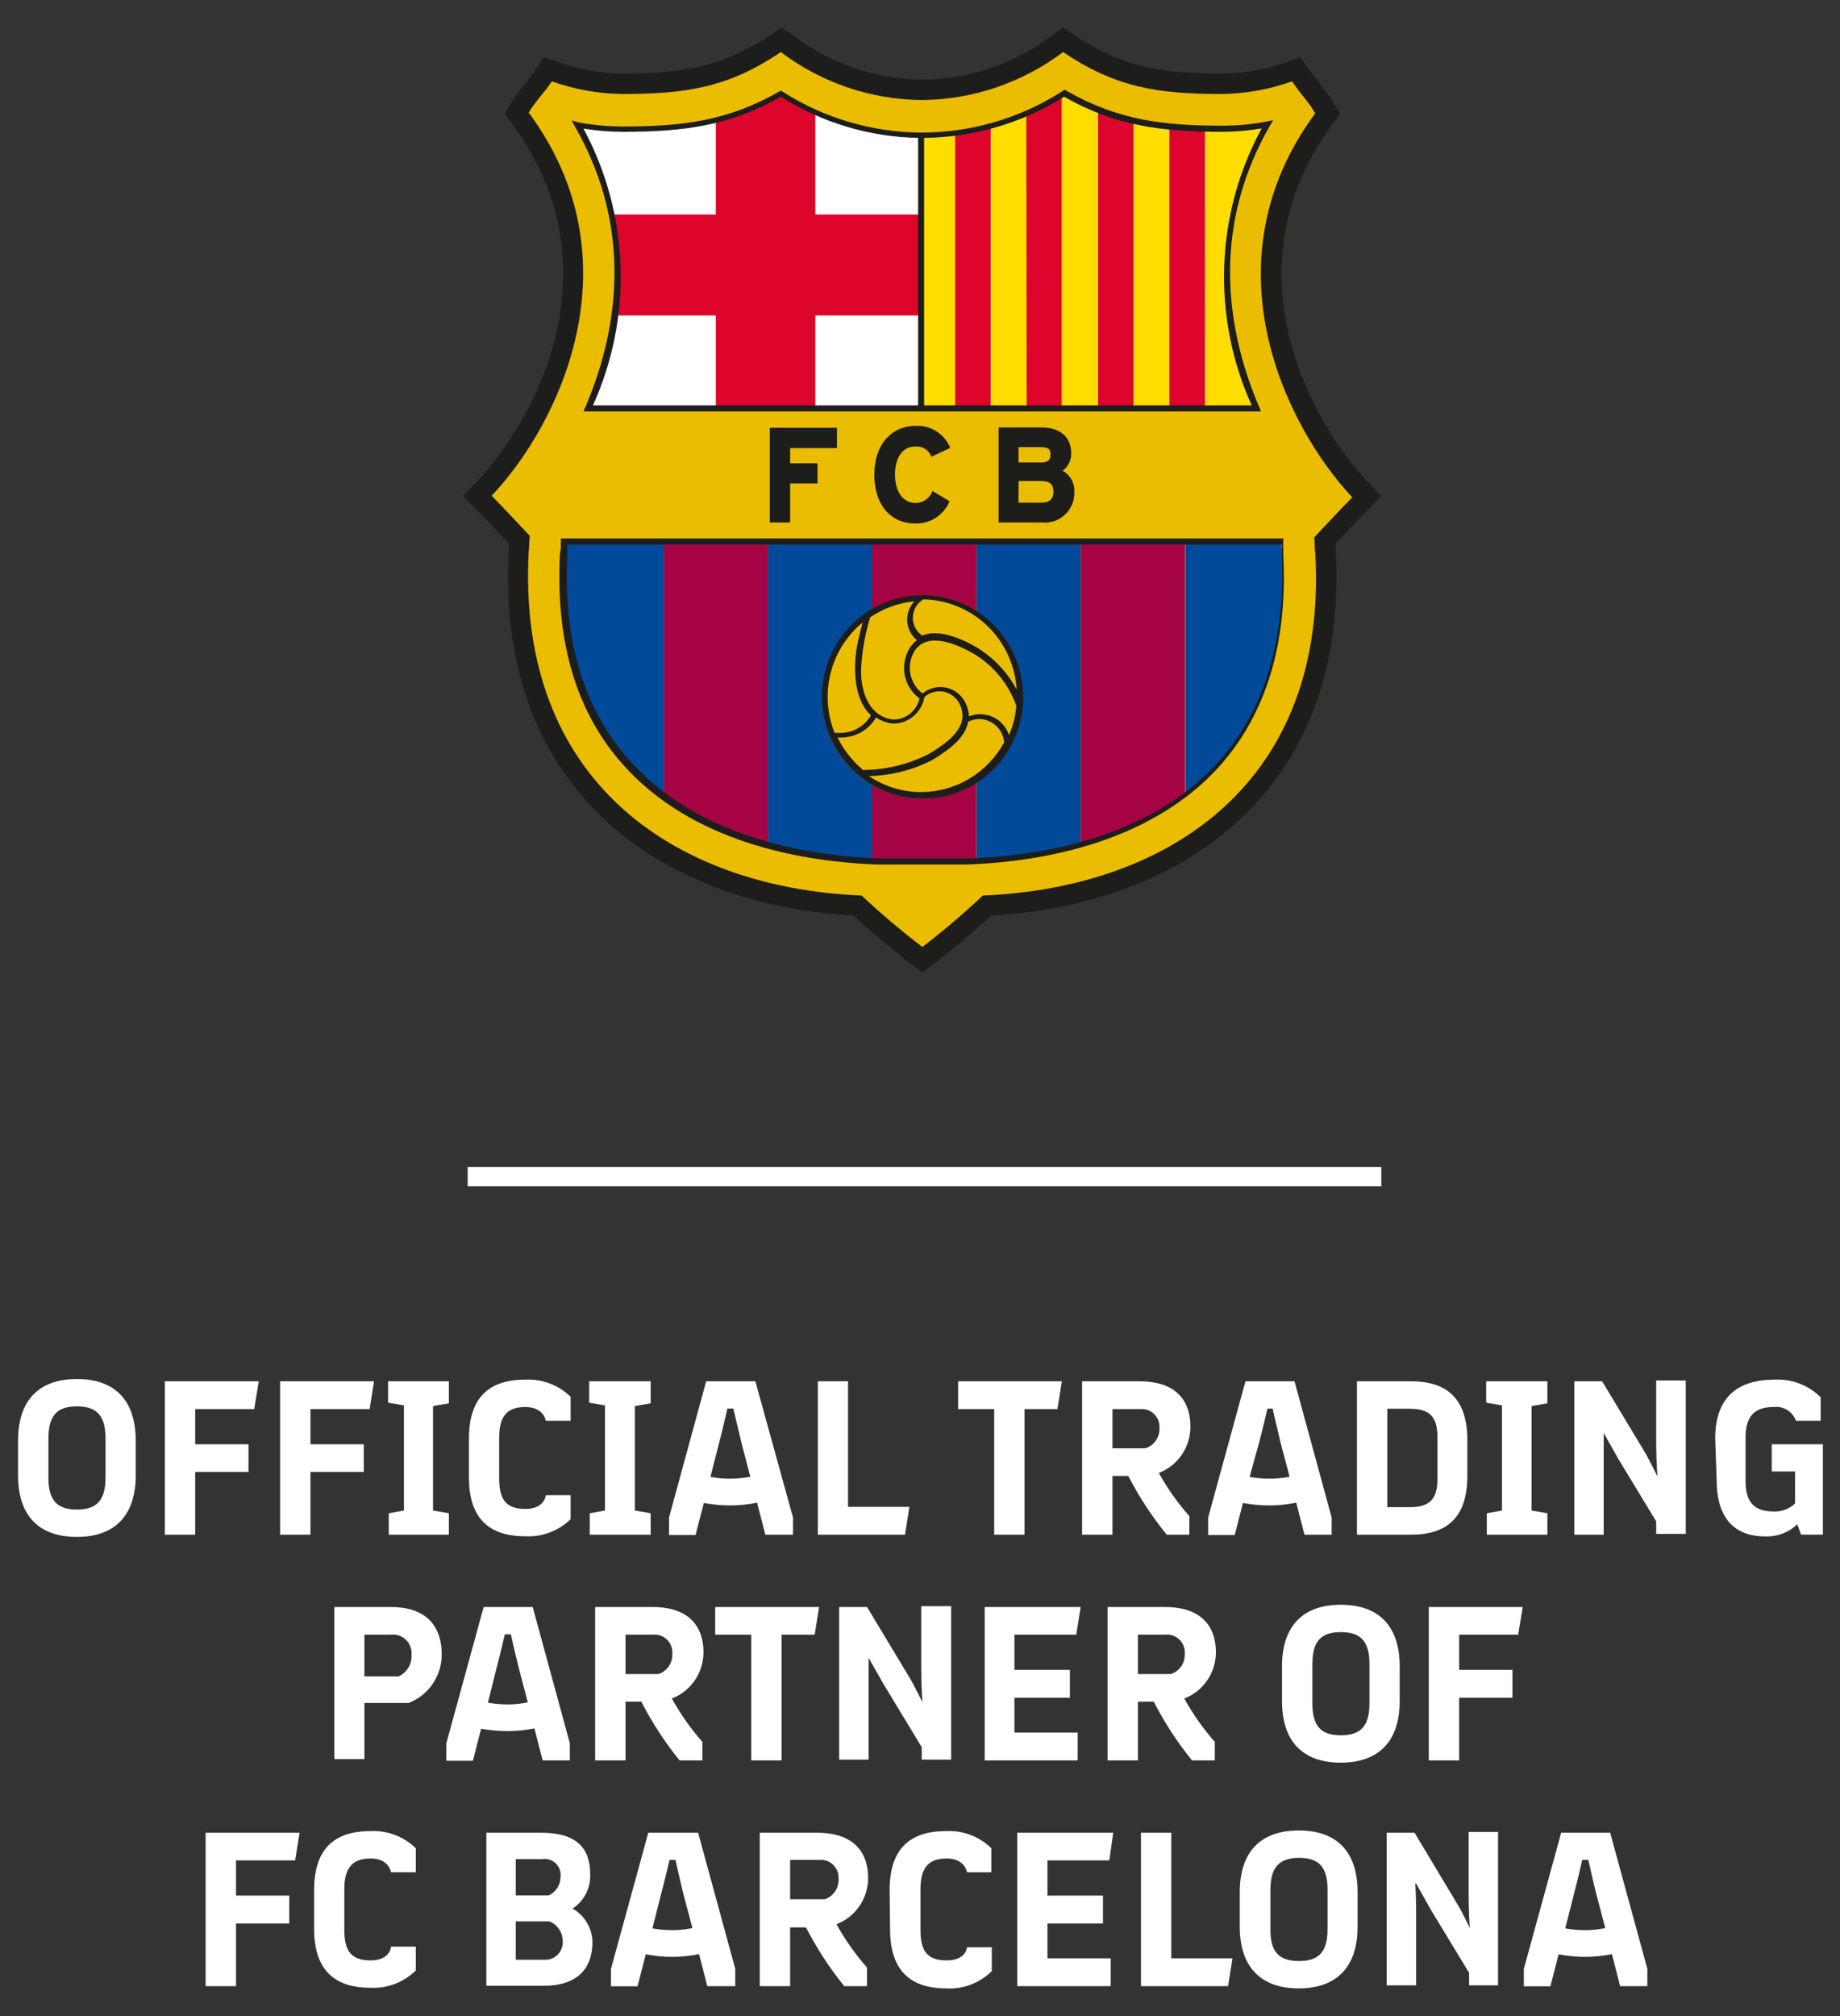 <svg width="63" height="69" viewBox="0 0 63 69" fill="none" xmlns="http://www.w3.org/2000/svg">
<rect x="0" y="0" width="63" height="69" fill="#333333" stroke="none"/>
<g clip-path="url(#clip0)">
<path d="M0.618 49.305C0.618 47.936 1.322 47.197 2.633 47.197C3.943 47.197 4.647 47.936 4.647 49.305V50.493C4.647 51.851 3.948 52.601 2.633 52.601C1.317 52.601 0.618 51.862 0.618 50.493V49.305ZM2.633 51.665C3.32 51.665 3.613 51.342 3.613 50.57V49.228C3.613 48.456 3.32 48.133 2.633 48.133C1.945 48.133 1.658 48.456 1.658 49.228V50.57C1.658 51.342 1.945 51.665 2.633 51.665Z" fill="white"/>
<path d="M5.643 47.274H8.86L8.703 48.226H6.683V49.431H8.508V50.378H6.683V52.525H5.643V47.274Z" fill="white"/>
<path d="M9.591 47.274H12.807L12.656 48.226H10.63V49.431H12.455V50.378H10.63V52.525H9.591V47.274Z" fill="white"/>
<path d="M13.831 51.698V48.1L13.289 48.007V47.274H15.369V48.029L14.827 48.122V51.698L15.369 51.791V52.525H13.311V51.791L13.831 51.698Z" fill="white"/>
<path d="M16.056 49.234C16.056 47.843 16.733 47.219 17.979 47.219C18.265 47.203 18.55 47.247 18.819 47.348C19.087 47.448 19.332 47.604 19.538 47.805V48.626H18.688C18.688 48.626 18.628 48.155 17.984 48.155C17.34 48.155 17.091 48.495 17.091 49.212V50.586C17.091 51.303 17.307 51.643 17.984 51.643C18.661 51.643 18.688 51.172 18.688 51.172H19.538V51.993C19.332 52.194 19.087 52.349 18.819 52.45C18.55 52.551 18.265 52.595 17.979 52.579C16.733 52.579 16.056 51.955 16.056 50.564V49.234Z" fill="white"/>
<path d="M20.713 51.698V48.1L20.172 48.007V47.274H22.278V48.029L21.737 48.122V51.698L22.278 51.791V52.525H20.193V51.791L20.713 51.698Z" fill="white"/>
<path d="M22.906 51.939L24.179 47.274H25.863L27.152 51.939V52.525H26.204L25.922 51.429C25.618 51.493 25.308 51.524 24.996 51.523C24.695 51.523 24.394 51.495 24.098 51.44L23.816 52.535H22.906V51.939ZM24.325 50.548C24.547 50.587 24.771 50.608 24.996 50.608C25.229 50.608 25.461 50.586 25.69 50.542L25.386 49.376C25.267 48.889 25.11 48.21 25.11 48.21H24.904C24.904 48.21 24.753 48.889 24.623 49.376L24.325 50.548Z" fill="white"/>
<path d="M28.002 47.274H29.036V51.572H31.137L30.986 52.525H28.002V47.274Z" fill="white"/>
<path d="M35.079 48.226V52.525H34.04V48.226H32.805V47.274H36.357L36.206 48.226H35.079Z" fill="white"/>
<path d="M37.05 47.274H39.016C40.142 47.274 40.76 47.821 40.76 48.834C40.758 49.177 40.654 49.511 40.461 49.793C40.267 50.075 39.994 50.29 39.677 50.411C39.971 50.941 40.321 51.437 40.722 51.889V52.525H39.947C39.441 51.902 39 51.229 38.632 50.515H38.09V52.525H37.05V47.274ZM39.216 49.568C39.361 49.523 39.487 49.431 39.574 49.306C39.661 49.181 39.705 49.031 39.698 48.878C39.705 48.792 39.693 48.705 39.663 48.624C39.634 48.543 39.587 48.469 39.527 48.407C39.467 48.345 39.395 48.297 39.315 48.266C39.236 48.235 39.15 48.221 39.065 48.226H38.09V49.568H39.216Z" fill="white"/>
<path d="M41.366 51.939L42.644 47.274H44.323L45.595 51.939V52.525H44.664L44.382 51.429C44.078 51.493 43.767 51.525 43.456 51.523C43.155 51.523 42.854 51.495 42.557 51.44L42.276 52.535H41.366V51.939ZM42.785 50.548C43.006 50.587 43.231 50.608 43.456 50.608C43.691 50.608 43.924 50.586 44.155 50.542L43.846 49.376C43.727 48.889 43.575 48.21 43.575 48.21H43.397C43.397 48.21 43.24 48.889 43.11 49.376L42.785 50.548Z" fill="white"/>
<path d="M46.461 47.274H48.313C49.559 47.274 50.241 47.887 50.241 49.288V50.51C50.241 51.917 49.559 52.525 48.313 52.525H46.461V47.274ZM47.501 48.215V51.583H48.27C48.925 51.583 49.218 51.336 49.218 50.603V49.195C49.218 48.462 48.925 48.215 48.27 48.215H47.501Z" fill="white"/>
<path d="M51.427 51.698V48.1L50.886 48.007V47.274H52.981V48.029L52.44 48.122V51.698L52.981 51.791V52.525H50.907V51.791L51.427 51.698Z" fill="white"/>
<path d="M53.902 47.274H54.855L56.339 49.737C56.458 49.94 56.75 50.532 56.75 50.532C56.75 50.532 56.707 49.984 56.707 49.436V47.246H57.719V52.497H56.707V52.07L55.418 49.946L54.909 49.042C54.909 49.042 54.909 49.519 54.909 50.039V52.525H53.902V47.274Z" fill="white"/>
<path d="M58.727 49.234C58.727 47.832 59.485 47.219 60.757 47.219C61.048 47.203 61.338 47.248 61.611 47.352C61.883 47.455 62.131 47.615 62.338 47.821V48.626H61.494C61.437 48.472 61.331 48.343 61.192 48.257C61.054 48.172 60.891 48.136 60.73 48.155C60.048 48.155 59.766 48.495 59.766 49.212V50.685C59.766 51.418 60.069 51.73 60.719 51.73C60.855 51.738 60.99 51.717 61.118 51.67C61.245 51.623 61.362 51.55 61.461 51.457V50.362H60.665V49.431H62.414V52.524H61.667L61.537 52.169C61.393 52.307 61.223 52.415 61.037 52.487C60.851 52.558 60.653 52.591 60.454 52.585C59.371 52.585 58.775 51.955 58.775 50.624L58.727 49.234Z" fill="white"/>
<path d="M11.448 54.999H13.371C14.529 54.999 15.125 55.58 15.125 56.642C15.121 56.999 15.01 57.347 14.807 57.641C14.604 57.934 14.319 58.158 13.988 58.285H12.477V60.206H11.448V54.999ZM13.647 57.376C13.788 57.311 13.907 57.204 13.986 57.069C14.066 56.933 14.102 56.777 14.091 56.62C14.096 56.526 14.081 56.431 14.047 56.344C14.012 56.256 13.959 56.177 13.89 56.113C13.822 56.049 13.74 56 13.652 55.972C13.563 55.943 13.469 55.934 13.376 55.947H12.477V57.376H13.647Z" fill="white"/>
<path d="M15.282 59.664L16.56 54.999H18.239L19.511 59.664V60.25H18.58L18.298 59.155C17.995 59.216 17.687 59.247 17.378 59.248C17.074 59.246 16.772 59.218 16.473 59.166L16.192 60.261H15.282V59.664ZM16.706 58.274C16.928 58.314 17.152 58.334 17.378 58.334C17.61 58.335 17.843 58.311 18.071 58.263L17.767 57.102C17.643 56.614 17.491 55.936 17.491 55.936H17.285C17.285 55.936 17.128 56.614 16.998 57.102L16.706 58.274Z" fill="white"/>
<path d="M20.377 54.999H22.338C23.469 54.999 24.087 55.547 24.087 56.56C24.084 56.902 23.98 57.235 23.786 57.515C23.593 57.796 23.32 58.011 23.004 58.131C23.297 58.663 23.648 59.161 24.049 59.615V60.25H23.269C22.764 59.629 22.325 58.955 21.959 58.241H21.417V60.25H20.377V54.999ZM22.543 57.294C22.687 57.248 22.812 57.155 22.898 57.031C22.984 56.906 23.027 56.756 23.02 56.604C23.027 56.514 23.014 56.423 22.983 56.339C22.951 56.254 22.901 56.178 22.837 56.115C22.773 56.053 22.696 56.005 22.611 55.976C22.527 55.947 22.437 55.937 22.349 55.947H21.417V57.294H22.543Z" fill="white"/>
<path d="M26.762 55.947V60.25H25.722V55.947H24.488V54.999H28.045L27.894 55.947H26.762Z" fill="white"/>
<path d="M28.733 54.999H29.686L31.17 57.463C31.289 57.66 31.581 58.257 31.581 58.257C31.581 58.257 31.543 57.71 31.543 57.162V54.972H32.567V60.223H31.559V59.796L30.255 57.644C30.087 57.343 29.74 56.741 29.74 56.741C29.74 56.741 29.74 57.217 29.74 57.737V60.223H28.733V54.999Z" fill="white"/>
<path d="M33.715 54.999H37.002L36.85 55.947H34.733V57.151H36.633V58.104H34.733V59.297H36.899V60.25H33.715V54.999Z" fill="white"/>
<path d="M37.922 54.999H39.883C41.014 54.999 41.632 55.547 41.632 56.56C41.629 56.902 41.525 57.235 41.331 57.515C41.138 57.796 40.865 58.011 40.549 58.131C40.842 58.663 41.193 59.161 41.594 59.615V60.25H40.814C40.309 59.629 39.87 58.955 39.504 58.241H38.962V60.25H37.922V54.999ZM40.088 57.294C40.232 57.248 40.356 57.155 40.443 57.031C40.529 56.906 40.572 56.756 40.565 56.604C40.572 56.514 40.559 56.423 40.527 56.339C40.496 56.254 40.446 56.178 40.382 56.115C40.318 56.053 40.241 56.005 40.156 55.976C40.072 55.947 39.982 55.937 39.893 55.947H38.962V57.294H40.088Z" fill="white"/>
<path d="M43.895 57.031C43.895 55.662 44.599 54.923 45.909 54.923C47.22 54.923 47.924 55.662 47.924 57.031V58.219C47.924 59.577 47.225 60.327 45.909 60.327C44.594 60.327 43.895 59.588 43.895 58.219V57.031ZM45.909 59.391C46.597 59.391 46.889 59.068 46.889 58.296V56.954C46.889 56.182 46.597 55.859 45.909 55.859C45.222 55.859 44.935 56.182 44.935 56.954V58.296C44.935 59.068 45.222 59.391 45.909 59.391Z" fill="white"/>
<path d="M48.92 54.999H52.137L51.98 55.947H49.96V57.151H51.785V58.104H49.96V60.25H48.92V54.999Z" fill="white"/>
<path d="M7.04 62.725H10.257L10.105 63.672H8.08V64.877H9.905V65.83H8.08V67.976H7.04V62.725Z" fill="white"/>
<path d="M10.755 64.685C10.755 63.294 11.432 62.67 12.678 62.67C12.963 62.654 13.249 62.698 13.518 62.799C13.786 62.9 14.031 63.056 14.237 63.256V64.077H13.387C13.387 64.077 13.327 63.607 12.688 63.607C12.049 63.607 11.789 63.946 11.789 64.663V66.038C11.789 66.755 12.006 67.094 12.688 67.094C13.371 67.094 13.387 66.624 13.387 66.624H14.237V67.439C14.032 67.641 13.787 67.799 13.518 67.9C13.25 68.002 12.964 68.046 12.678 68.031C11.432 68.031 10.755 67.401 10.755 66.016V64.685Z" fill="white"/>
<path d="M16.652 62.725H18.525C19.771 62.725 20.209 63.273 20.209 64.16C20.216 64.39 20.164 64.618 20.058 64.821C19.951 65.024 19.795 65.197 19.603 65.32C19.805 65.434 19.974 65.599 20.093 65.799C20.213 65.998 20.279 66.226 20.285 66.459C20.285 67.401 19.744 67.965 18.596 67.965H16.652V62.725ZM17.659 63.629V64.871H18.785C18.907 64.816 19.011 64.726 19.083 64.612C19.155 64.499 19.193 64.366 19.192 64.231C19.201 64.147 19.191 64.061 19.162 63.981C19.134 63.901 19.087 63.83 19.026 63.771C18.965 63.713 18.892 63.669 18.811 63.645C18.731 63.62 18.646 63.614 18.563 63.629H17.659ZM17.659 65.758V67.073H18.628C18.715 67.079 18.802 67.067 18.883 67.036C18.965 67.005 19.038 66.957 19.099 66.894C19.16 66.832 19.206 66.757 19.235 66.674C19.265 66.591 19.276 66.503 19.267 66.415C19.263 66.273 19.218 66.135 19.137 66.018C19.056 65.901 18.944 65.811 18.812 65.758H17.659Z" fill="white"/>
<path d="M20.919 67.385L22.197 62.725H23.903L25.175 67.385V67.976H24.217L23.935 66.881C23.63 66.942 23.32 66.973 23.009 66.974C22.708 66.972 22.407 66.943 22.11 66.886L21.829 67.981H20.919V67.385ZM22.338 65.999C22.56 66.039 22.784 66.059 23.009 66.06C23.244 66.061 23.478 66.037 23.708 65.988L23.399 64.822C23.28 64.34 23.128 63.656 23.128 63.656H22.923C22.923 63.656 22.766 64.34 22.636 64.822L22.338 65.999Z" fill="white"/>
<path d="M26.014 62.725H27.975C29.106 62.725 29.724 63.273 29.724 64.286C29.721 64.627 29.617 64.961 29.423 65.241C29.23 65.522 28.957 65.736 28.641 65.857C28.935 66.388 29.286 66.886 29.686 67.341V67.976H28.906C28.402 67.353 27.963 66.68 27.596 65.966H27.054V67.976H26.014V62.725ZM28.235 65.003C28.378 64.957 28.503 64.865 28.589 64.74C28.675 64.615 28.718 64.465 28.711 64.313C28.718 64.223 28.705 64.133 28.674 64.048C28.642 63.964 28.592 63.888 28.528 63.825C28.464 63.762 28.387 63.714 28.303 63.685C28.218 63.656 28.128 63.646 28.04 63.656H27.054V65.003H28.235Z" fill="white"/>
<path d="M30.46 64.685C30.46 63.295 31.137 62.67 32.383 62.67C32.668 62.654 32.955 62.697 33.223 62.798C33.492 62.899 33.736 63.055 33.942 63.256V64.078H33.108C33.108 64.078 33.049 63.607 32.41 63.607C31.771 63.607 31.516 63.946 31.516 64.663V66.038C31.516 66.755 31.727 67.094 32.41 67.094C33.092 67.094 33.108 66.645 33.108 66.645H33.958V67.461C33.754 67.664 33.509 67.822 33.24 67.924C32.972 68.026 32.685 68.07 32.399 68.053C31.153 68.053 30.476 67.423 30.476 66.038L30.46 64.685Z" fill="white"/>
<path d="M34.83 62.725H38.117L37.982 63.672H35.864V64.877H37.765V65.83H35.864V67.023H38.03V67.976H34.83V62.725Z" fill="white"/>
<path d="M39.065 62.725H40.104V67.023H42.2L42.048 67.976H39.065V62.725Z" fill="white"/>
<path d="M42.449 64.757C42.449 63.388 43.153 62.648 44.469 62.648C45.785 62.648 46.483 63.388 46.483 64.757V65.945C46.483 67.302 45.779 68.053 44.469 68.053C43.158 68.053 42.449 67.308 42.449 65.945V64.757ZM44.48 67.116C45.167 67.116 45.454 66.793 45.454 66.021V64.68C45.454 63.908 45.167 63.585 44.48 63.585C43.792 63.585 43.499 63.913 43.499 64.68V66.021C43.489 66.793 43.781 67.116 44.48 67.116Z" fill="white"/>
<path d="M47.48 62.725H48.433L49.911 65.189C50.036 65.386 50.323 65.983 50.323 65.983C50.323 65.983 50.285 65.435 50.285 64.888V62.698H51.292V67.948H50.301V67.521L48.996 65.37L48.487 64.466H48.46C48.46 64.466 48.487 64.942 48.487 65.463V67.948H47.48V62.725Z" fill="white"/>
<path d="M52.175 67.385L53.453 62.725H55.131L56.404 67.385V67.976H55.472L55.191 66.881C54.886 66.942 54.576 66.973 54.265 66.974C53.963 66.972 53.662 66.943 53.366 66.886L53.084 67.981H52.175V67.385ZM53.593 65.999C53.815 66.039 54.04 66.059 54.265 66.06C54.499 66.061 54.733 66.037 54.963 65.988L54.655 64.822C54.535 64.34 54.384 63.656 54.384 63.656H54.173C54.173 63.656 54.021 64.34 53.891 64.822L53.593 65.999Z" fill="white"/>
<path d="M47.295 40.27H16.013" stroke="white" stroke-width="0.664" stroke-miterlimit="10"/>
<path d="M47.285 16.978L46.819 16.485C44.832 14.383 42.016 9.154 45.606 4.27L45.888 3.892L45.639 3.487C45.514 3.28 45.373 3.084 45.216 2.901C45.102 2.759 44.983 2.611 44.826 2.386L44.528 1.954L44.041 2.129C43.335 2.381 42.592 2.512 41.843 2.518C39.79 2.518 38.447 2.315 36.79 1.204L36.406 0.941L36.021 1.209C34.74 2.182 33.184 2.714 31.581 2.726C29.982 2.712 28.43 2.18 27.152 1.209L26.756 0.941L26.372 1.204C24.715 2.299 23.372 2.518 21.32 2.518C20.571 2.512 19.828 2.38 19.121 2.129L18.634 1.954L18.336 2.386C18.179 2.611 18.065 2.759 17.952 2.896C17.796 3.083 17.653 3.28 17.524 3.487L17.275 3.892L17.556 4.27C21.152 9.154 18.336 14.383 16.322 16.485L15.856 16.978L16.332 17.46C16.587 17.717 17.042 18.199 17.416 18.599V18.665C17.416 18.714 17.416 18.741 17.416 18.807V18.851C17.231 22.355 18.13 25.235 20.085 27.42C22.154 29.736 25.392 31.121 29.22 31.335C30.168 32.216 31.126 32.939 31.17 32.977L31.581 33.289L31.987 32.977C32.031 32.944 32.989 32.216 33.937 31.335C37.76 31.121 40.976 29.736 43.072 27.42C45.027 25.23 45.92 22.355 45.736 18.851V18.807C45.731 18.76 45.731 18.712 45.736 18.665C45.739 18.643 45.739 18.621 45.736 18.599C46.115 18.199 46.565 17.717 46.819 17.46L47.285 16.978ZM45.021 18.347C45.054 18.698 45.021 18.681 45.059 18.895C45.471 26.675 40.148 30.377 33.65 30.65C32.664 31.587 31.576 32.413 31.576 32.413C31.576 32.413 30.493 31.587 29.491 30.65C23.031 30.377 17.686 26.692 18.092 18.889C18.119 18.681 18.092 18.698 18.136 18.342C17.762 17.942 17.15 17.29 16.825 16.962C19.143 14.514 21.845 8.918 18.092 3.848C18.341 3.443 18.52 3.301 18.888 2.781C19.666 3.057 20.484 3.202 21.309 3.208C23.475 3.208 24.931 2.994 26.724 1.773C28.12 2.826 29.812 3.402 31.554 3.416C33.298 3.402 34.992 2.827 36.39 1.773C38.193 2.994 39.639 3.208 41.805 3.208C42.629 3.202 43.447 3.057 44.225 2.781C44.593 3.328 44.767 3.443 45.021 3.876C41.269 8.946 43.971 14.542 46.288 17.017C45.963 17.345 45.352 17.997 44.983 18.396" fill="#1D1D1B"/>
<path d="M31.586 32.413C30.863 31.861 30.167 31.273 29.502 30.65C23.041 30.376 17.697 26.691 18.103 18.889C18.13 18.681 18.103 18.697 18.141 18.341C17.773 17.947 17.161 17.296 16.836 16.967C19.154 14.52 21.861 8.924 18.103 3.854C18.352 3.448 18.531 3.306 18.899 2.786C19.677 3.064 20.495 3.21 21.32 3.218C23.486 3.218 24.942 2.999 26.735 1.784C28.131 2.836 29.823 3.411 31.565 3.426C33.308 3.411 35.001 2.836 36.4 1.784C38.204 2.999 39.649 3.218 41.815 3.218C42.642 3.21 43.462 3.064 44.241 2.786C44.609 3.333 44.783 3.448 45.032 3.881C41.279 8.951 43.981 14.547 46.299 17.022C45.974 17.35 45.362 18.002 44.994 18.396C45.032 18.752 44.994 18.736 45.032 18.944C45.465 26.675 40.148 30.376 33.65 30.65C32.988 31.273 32.296 31.861 31.576 32.413" fill="#EBBD00"/>
<path d="M22.733 18.528H19.332C19.332 18.752 19.3 18.763 19.273 18.988C19.078 22.93 20.437 25.619 22.733 27.294V18.528Z" fill="#004A99"/>
<path d="M22.733 27.294C23.814 28.056 25.023 28.613 26.302 28.936V18.533H22.733V27.294Z" fill="#A50343"/>
<path d="M26.296 28.936C27.463 29.247 28.659 29.431 29.865 29.484V18.533H26.296V28.936Z" fill="#004A99"/>
<path d="M33.433 18.528H29.859V29.479H29.984C31.164 29.479 32.242 29.479 33.173 29.479H33.428L33.433 18.528Z" fill="#A50343"/>
<path d="M33.433 29.468C34.638 29.415 35.835 29.231 37.001 28.92V18.517H33.433V29.468Z" fill="#004A99"/>
<path d="M37.002 28.904C38.286 28.562 39.497 27.981 40.57 27.19V18.528H37.002V28.904Z" fill="#A50343"/>
<path d="M43.835 18.528H40.586V27.223C42.801 25.542 44.106 22.881 43.911 19.01C43.911 18.785 43.873 18.774 43.857 18.55" fill="#004A99"/>
<path d="M31.922 29.588H29.989C26.199 29.429 23.204 28.258 21.363 26.204C19.738 24.414 19.024 21.988 19.17 18.988C19.176 18.914 19.187 18.841 19.202 18.769C19.202 18.698 19.202 18.643 19.202 18.522V18.429H43.938V18.522C43.933 18.604 43.933 18.687 43.938 18.769C43.938 18.818 43.938 18.878 43.938 18.982C44.095 21.988 43.359 24.414 41.772 26.204C39.937 28.258 36.953 29.429 33.157 29.588H31.922ZM19.424 18.637C19.424 18.703 19.424 18.752 19.424 18.796C19.424 18.84 19.424 18.906 19.424 19.004C19.278 21.939 19.998 24.315 21.59 26.062C23.394 28.077 26.323 29.221 30.065 29.38H33.249C36.991 29.221 39.926 28.077 41.724 26.062C43.288 24.315 44.009 21.939 43.889 18.999C43.889 18.906 43.889 18.845 43.889 18.796C43.889 18.747 43.889 18.703 43.889 18.637H19.424Z" fill="#1D1D1B"/>
<path d="M28.148 23.855C28.151 23.172 28.355 22.504 28.733 21.937C29.111 21.37 29.646 20.929 30.272 20.67C30.897 20.411 31.585 20.344 32.248 20.48C32.911 20.615 33.519 20.946 33.996 21.431C34.473 21.915 34.797 22.532 34.928 23.203C35.059 23.873 34.99 24.568 34.73 25.2C34.471 25.831 34.032 26.371 33.47 26.75C32.907 27.13 32.246 27.332 31.57 27.332C30.661 27.329 29.789 26.962 29.148 26.31C28.506 25.658 28.146 24.775 28.148 23.855Z" fill="#EBBD00"/>
<path d="M31.57 20.477C30.908 20.471 30.26 20.665 29.707 21.033C29.154 21.401 28.721 21.927 28.464 22.543C28.207 23.16 28.137 23.84 28.263 24.497C28.389 25.154 28.705 25.759 29.171 26.234C29.637 26.709 30.233 27.034 30.881 27.166C31.53 27.299 32.203 27.234 32.815 26.979C33.428 26.724 33.951 26.291 34.319 25.735C34.688 25.179 34.884 24.524 34.884 23.855C34.886 22.963 34.538 22.108 33.917 21.474C33.296 20.841 32.452 20.483 31.57 20.477ZM31.57 27.294C30.895 27.298 30.235 27.1 29.672 26.724C29.108 26.348 28.669 25.811 28.408 25.182C28.147 24.552 28.076 23.859 28.206 23.189C28.335 22.52 28.658 21.904 29.134 21.42C29.61 20.937 30.218 20.607 30.879 20.473C31.541 20.339 32.227 20.407 32.851 20.667C33.474 20.928 34.007 21.37 34.382 21.938C34.756 22.506 34.956 23.173 34.955 23.855C34.956 24.765 34.6 25.638 33.966 26.282C33.331 26.927 32.47 27.291 31.57 27.294Z" fill="#1D1D1B"/>
<path d="M31.57 20.373C32.252 20.369 32.92 20.569 33.489 20.949C34.059 21.329 34.504 21.872 34.767 22.508C35.032 23.143 35.103 23.844 34.972 24.521C34.842 25.198 34.516 25.821 34.035 26.31C33.554 26.799 32.941 27.133 32.272 27.269C31.603 27.405 30.91 27.338 30.279 27.075C29.648 26.812 29.109 26.365 28.73 25.792C28.351 25.219 28.148 24.545 28.148 23.855C28.146 23.399 28.233 22.947 28.404 22.525C28.575 22.103 28.826 21.719 29.144 21.396C29.462 21.072 29.84 20.816 30.256 20.64C30.673 20.464 31.119 20.374 31.57 20.373ZM29.827 24.485C29.204 23.938 29.204 22.749 29.372 21.972C29.415 21.758 29.475 21.545 29.534 21.304C28.996 21.747 28.613 22.354 28.441 23.033C28.268 23.713 28.315 24.431 28.576 25.082C28.632 25.087 28.688 25.087 28.744 25.082C28.962 25.09 29.179 25.036 29.37 24.928C29.561 24.82 29.719 24.661 29.827 24.469V24.485ZM33.146 24.721C33.038 25.268 32.464 25.684 31.917 26.013C31.245 26.359 30.505 26.546 29.751 26.56C30.284 26.922 30.912 27.113 31.554 27.108C32.132 27.105 32.699 26.946 33.195 26.647C33.692 26.349 34.101 25.922 34.381 25.41C34.37 25.267 34.324 25.129 34.248 25.009C34.171 24.888 34.066 24.788 33.942 24.719C33.818 24.649 33.679 24.612 33.537 24.61C33.395 24.609 33.255 24.643 33.13 24.709L33.146 24.721ZM29.502 26.352C30.301 26.356 31.09 26.168 31.803 25.805C32.567 25.345 33.162 24.846 32.886 24.162C32.841 24.044 32.769 23.939 32.675 23.855C32.582 23.772 32.469 23.713 32.348 23.683C32.227 23.652 32.1 23.652 31.979 23.683C31.858 23.713 31.745 23.772 31.651 23.855C31.608 24.113 31.474 24.345 31.276 24.512C31.077 24.679 30.826 24.768 30.569 24.764C30.364 24.741 30.167 24.67 29.994 24.556C29.868 24.771 29.687 24.948 29.47 25.069C29.252 25.189 29.007 25.248 28.76 25.241H28.679C28.884 25.663 29.176 26.036 29.534 26.336L29.502 26.352ZM31.576 21.753C32.117 21.528 32.854 21.819 33.417 22.142C34.003 22.491 34.484 22.994 34.808 23.598C34.758 22.772 34.401 21.995 33.809 21.424C33.216 20.852 32.432 20.528 31.614 20.515C31.507 20.577 31.419 20.666 31.356 20.772C31.293 20.879 31.258 21 31.254 21.123C31.25 21.247 31.278 21.37 31.334 21.48C31.39 21.59 31.474 21.684 31.576 21.753ZM31.484 23.905C31.221 23.715 31.04 23.43 30.977 23.11C30.915 22.789 30.976 22.456 31.148 22.18C31.213 22.077 31.296 21.986 31.392 21.912C31.296 21.832 31.218 21.734 31.161 21.623C31.105 21.512 31.072 21.39 31.064 21.265C31.055 21.141 31.073 21.016 31.114 20.898C31.156 20.78 31.221 20.672 31.305 20.581C30.764 20.633 30.244 20.821 29.794 21.129C29.612 21.72 29.506 22.333 29.48 22.952C29.48 23.823 29.843 24.529 30.563 24.627C30.775 24.633 30.983 24.564 31.151 24.432C31.319 24.3 31.436 24.114 31.484 23.905ZM34.798 24.157C34.53 23.403 34.009 22.769 33.325 22.366C32.54 21.922 31.7 21.682 31.31 22.284C31.169 22.517 31.119 22.795 31.17 23.064C31.221 23.332 31.37 23.572 31.587 23.735C31.704 23.637 31.842 23.569 31.991 23.535C32.139 23.502 32.294 23.506 32.441 23.545C32.588 23.584 32.723 23.657 32.837 23.76C32.95 23.863 33.037 23.991 33.092 24.135C33.142 24.256 33.171 24.386 33.178 24.518C33.31 24.465 33.45 24.44 33.591 24.444C33.733 24.447 33.872 24.48 34 24.54C34.128 24.6 34.243 24.686 34.337 24.792C34.431 24.898 34.503 25.023 34.548 25.159C34.686 24.841 34.771 24.502 34.798 24.157Z" fill="#1D1D1B"/>
<path d="M35.637 17.882H34.191V14.629H35.654C36.292 14.629 36.677 14.958 36.677 15.505C36.681 15.623 36.656 15.74 36.605 15.846C36.554 15.952 36.478 16.044 36.385 16.113C36.51 16.181 36.614 16.284 36.684 16.409C36.755 16.533 36.79 16.676 36.785 16.819C36.792 16.969 36.767 17.119 36.71 17.257C36.653 17.396 36.567 17.52 36.457 17.621C36.347 17.722 36.217 17.797 36.075 17.841C35.934 17.885 35.784 17.897 35.637 17.876V17.882ZM34.874 17.203H35.659C35.93 17.203 36.07 17.077 36.07 16.83C36.07 16.584 35.94 16.463 35.659 16.463H34.874V17.203ZM34.874 15.828H35.659C35.87 15.828 35.968 15.746 35.968 15.571C35.968 15.396 35.93 15.303 35.626 15.303H34.874V15.828Z" fill="#1D1D1B"/>
<path d="M31.332 17.915C30.482 17.915 29.935 17.263 29.935 16.245C29.935 15.226 30.515 14.575 31.354 14.575C31.598 14.562 31.84 14.625 32.049 14.754C32.257 14.883 32.423 15.072 32.523 15.297V15.336L31.879 15.637V15.604C31.833 15.5 31.756 15.413 31.659 15.355C31.562 15.297 31.45 15.271 31.337 15.281C30.91 15.281 30.644 15.653 30.644 16.245C30.644 16.836 30.926 17.214 31.343 17.214C31.466 17.215 31.586 17.18 31.688 17.111C31.791 17.043 31.87 16.945 31.917 16.831V16.798L32.502 17.148V17.181C32.401 17.407 32.236 17.598 32.028 17.729C31.82 17.86 31.577 17.924 31.332 17.915Z" fill="#1D1D1B"/>
<path d="M27.054 17.882H26.356V14.64H28.657V15.335H27.054V15.856H27.991V16.546H27.054V17.882Z" fill="#1D1D1B"/>
<path d="M20.145 13.978C21.32 11.24 21.769 7.708 19.782 4.264C20.29 4.357 20.804 4.404 21.32 4.407C23.345 4.407 24.937 4.221 26.735 3.191C28.183 4.118 29.862 4.612 31.576 4.615C33.301 4.616 34.991 4.122 36.449 3.191C38.242 4.221 39.834 4.407 41.864 4.407C42.379 4.404 42.891 4.354 43.397 4.259C41.41 7.708 41.848 11.235 43.023 13.978H20.145Z" fill="white"/>
<path d="M31.484 4.615V13.978H32.708V4.544C32.334 4.59 31.958 4.614 31.581 4.615H31.484Z" fill="#FFDD00"/>
<path d="M32.702 13.978H33.926V4.297C33.524 4.408 33.115 4.491 32.702 4.544V13.978Z" fill="#DD052B"/>
<path d="M33.926 13.978H35.15V3.865C34.753 4.04 34.344 4.184 33.926 4.297V13.978Z" fill="#FFDD00"/>
<path d="M35.15 13.978H36.357V3.229C35.967 3.47 35.559 3.683 35.139 3.865L35.15 13.978Z" fill="#DD052B"/>
<path d="M36.357 3.23V13.978H37.581V3.755C37.182 3.601 36.795 3.418 36.422 3.208L36.357 3.23Z" fill="#FFDD00"/>
<path d="M37.592 13.978H38.816V4.122C38.399 4.026 37.99 3.9 37.592 3.744V13.978Z" fill="#DD052B"/>
<path d="M38.816 13.978H40.039V4.33C39.628 4.292 39.219 4.227 38.816 4.133V13.978Z" fill="#FFDD00"/>
<path d="M40.039 13.961H41.263V4.385C40.841 4.385 40.435 4.385 40.039 4.319V13.961Z" fill="#DD052B"/>
<path d="M43.294 4.27C42.815 4.36 42.329 4.406 41.843 4.407H41.263V13.978H43.018C41.859 11.278 41.393 7.823 43.294 4.423V4.27Z" fill="#FFDD00"/>
<path d="M24.509 10.797V13.972H27.915V10.797H31.538V7.342H27.915V3.821C27.508 3.637 27.114 3.427 26.734 3.191C26.038 3.597 25.289 3.901 24.509 4.095V7.342H20.946C21.174 8.479 21.207 9.648 21.043 10.797H24.509Z" fill="#DD052B"/>
<path d="M43.592 4.111L43.397 4.155C42.894 4.252 42.383 4.302 41.87 4.303C39.801 4.303 38.264 4.106 36.509 3.104L36.455 3.071L36.358 3.131C34.92 4.049 33.255 4.537 31.555 4.538C29.865 4.531 28.212 4.044 26.784 3.131L26.735 3.098L26.681 3.131C24.932 4.133 23.389 4.33 21.32 4.33C20.81 4.329 20.3 4.282 19.799 4.188L19.571 4.122L19.679 4.319C21.802 8.01 21.049 11.585 20.042 13.934L19.977 14.082H43.175L43.115 13.934C42.108 11.585 41.35 8.01 43.478 4.308L43.592 4.111ZM19.977 4.401C20.421 4.474 20.87 4.511 21.32 4.511C23.405 4.511 24.964 4.314 26.735 3.312C28.147 4.202 29.772 4.688 31.435 4.719V13.874H20.302C20.98 12.378 21.304 10.743 21.247 9.099C21.191 7.454 20.756 5.846 19.977 4.401ZM42.856 13.874H31.641V4.719C33.336 4.702 34.993 4.215 36.433 3.312C38.204 4.314 39.758 4.511 41.848 4.511C42.3 4.51 42.751 4.471 43.197 4.396C42.414 5.84 41.975 7.448 41.916 9.094C41.857 10.739 42.179 12.376 42.856 13.874Z" fill="#1D1D1B"/>
</g>
<defs>
<clipPath id="clip0">
<rect x="0.618" y="0.941" width="61.796" height="67.112" fill="white"/>
</clipPath>
</defs>
</svg>
